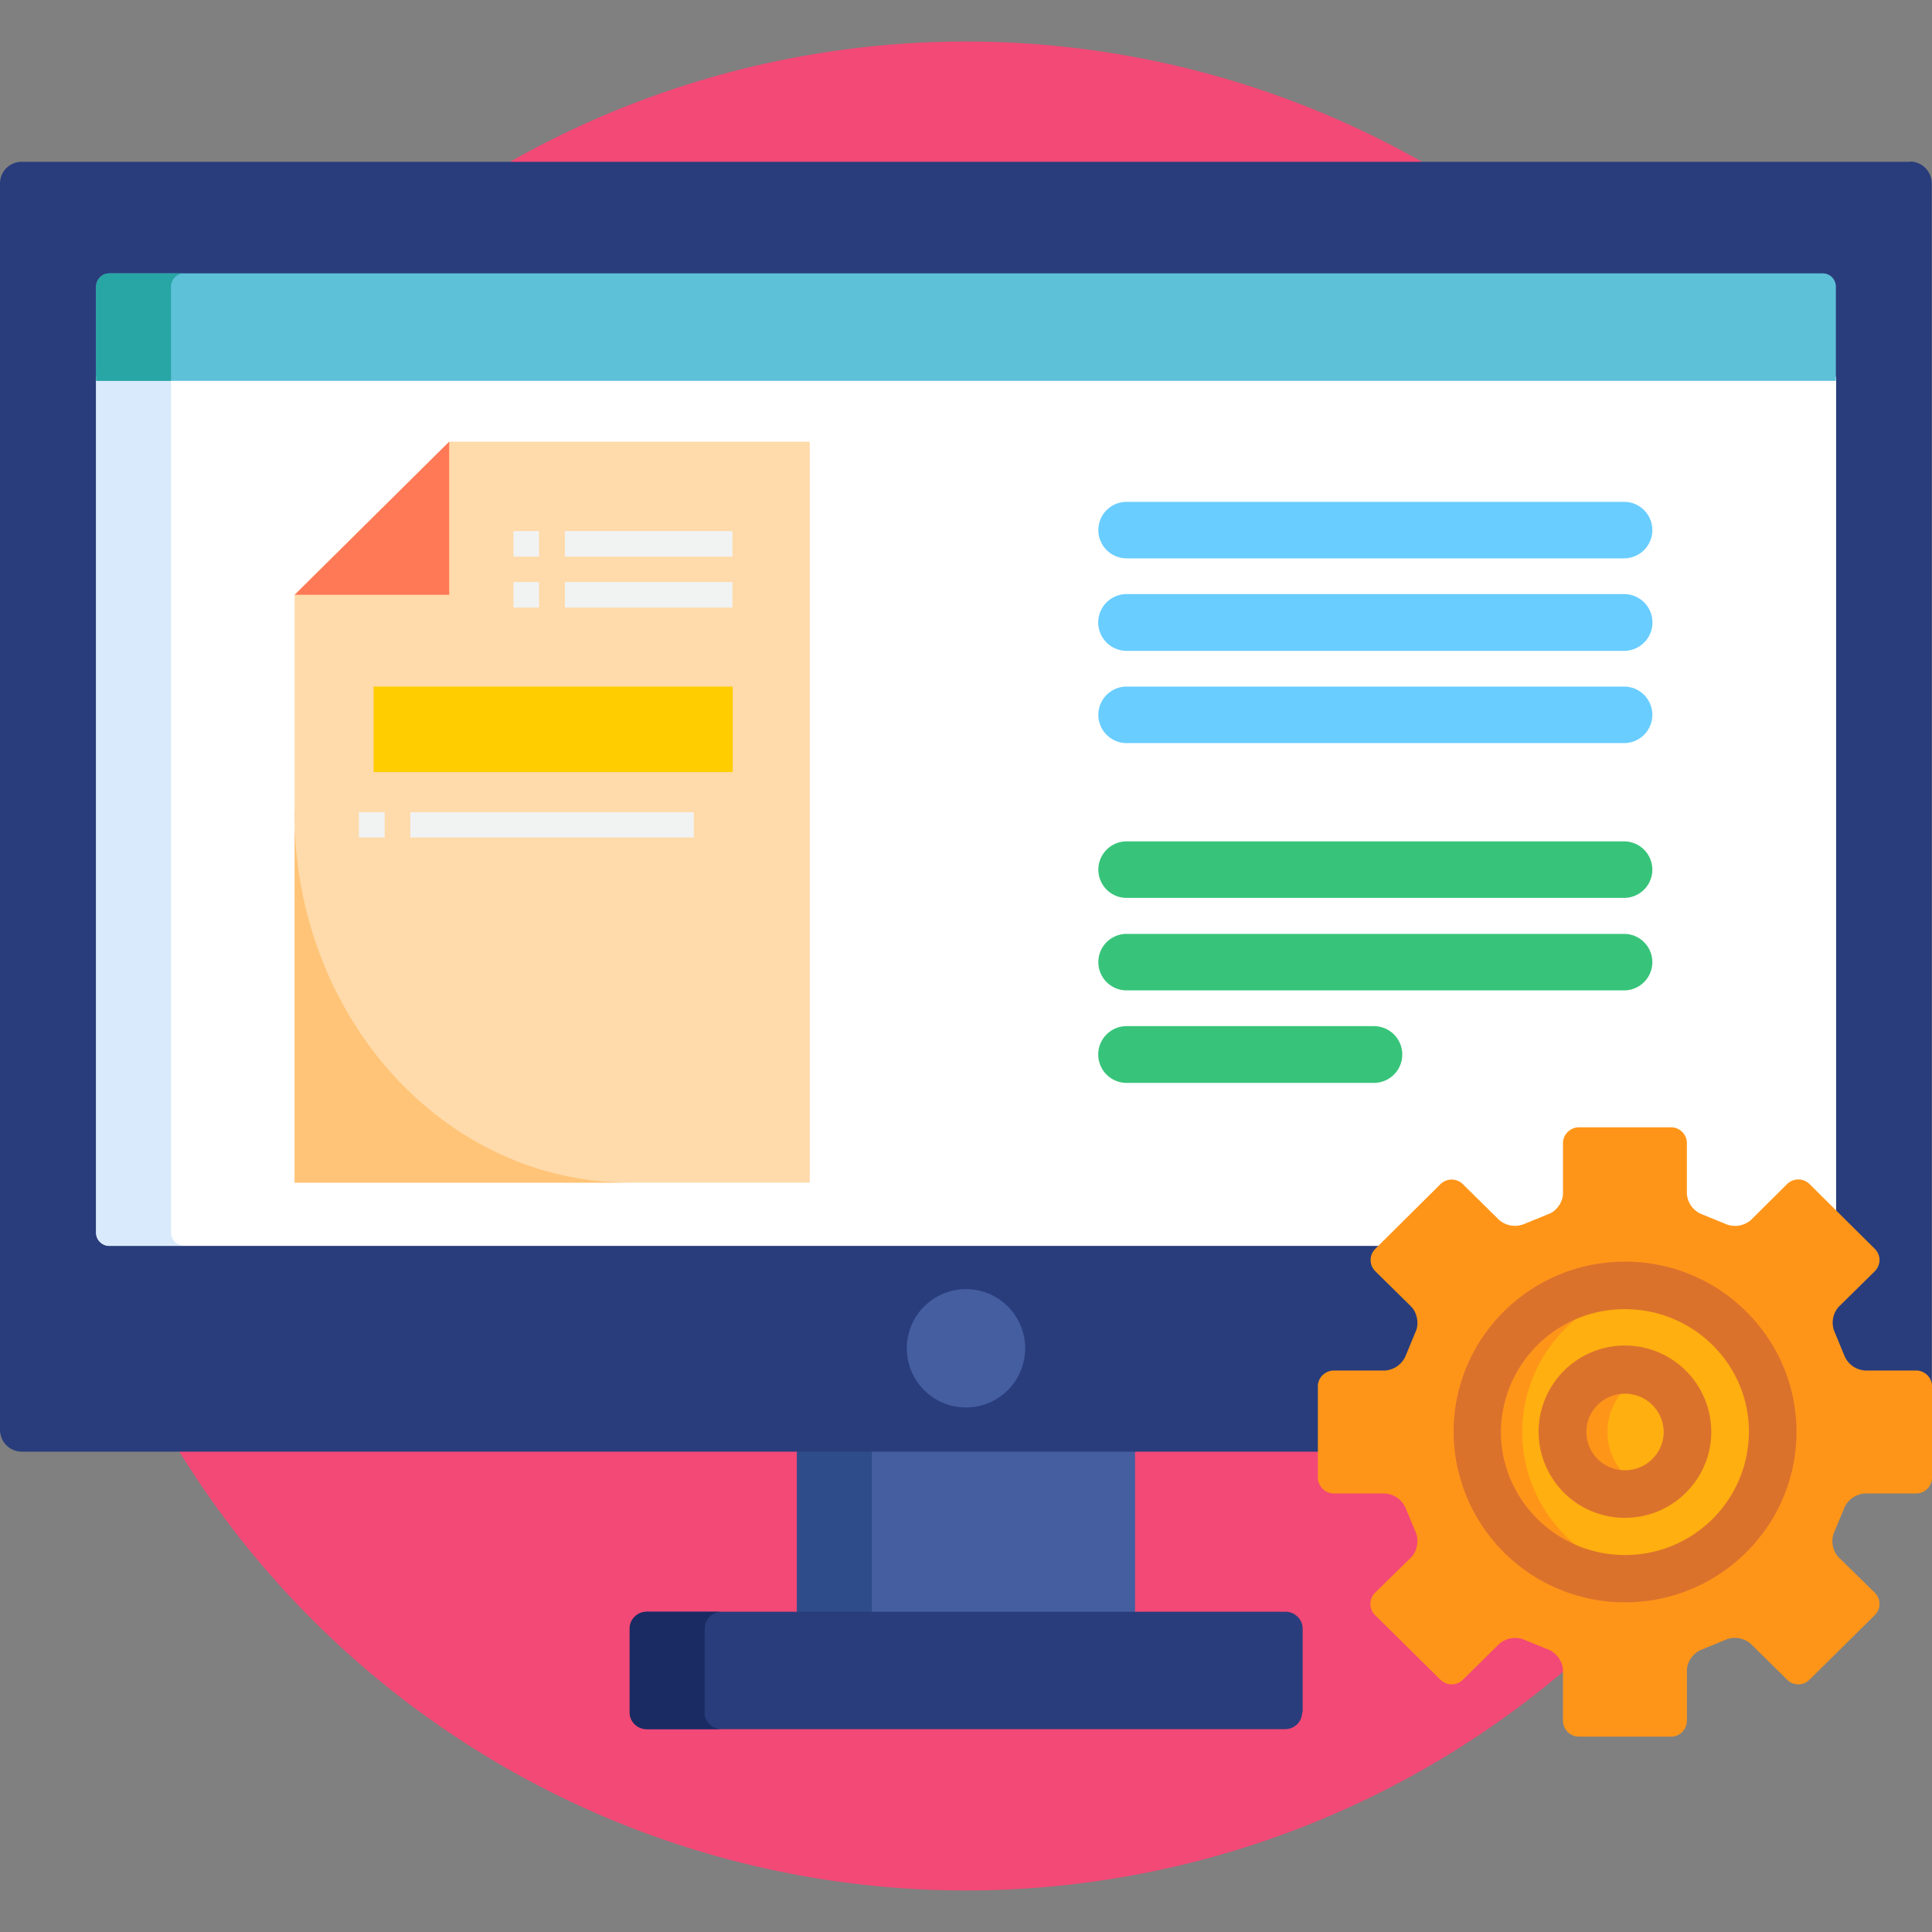 <svg width="80" height="80" fill="none" xmlns="http://www.w3.org/2000/svg"><rect width="100%" height="100%" fill="#808080" stroke="none"/><g clip-path="url(#a)"><path d="M40 78.28a38.28 38.28 0 1 0 0-76.56 38.28 38.28 0 0 0 0 76.56Z" fill="#F24976"/><path d="M47 59.96H33v6.94h14v-6.94Z" fill="#445EA0"/><path d="M36.1 59.96H33v6.94h3.1v-6.94Z" fill="#2E4C89"/><path d="M53.92 70.9a.7.7 0 0 1-.7.7H26.78a.7.7 0 0 1-.7-.7v-3.46c0-.38.32-.7.7-.7h26.46c.38 0 .7.32.7.7v3.47Z" fill="#293D7C"/><path d="M29.18 70.9v-3.46c0-.38.31-.7.7-.7h-3.11a.7.7 0 0 0-.7.7v3.47c0 .38.32.69.7.69h3.1a.7.7 0 0 1-.7-.7Z" fill="#1A2B63"/><path d="M79.1 6.7H.9c-.5 0-.9.4-.9.9v51.6c0 .5.4.91.9.91h53.83v-2.7c0-.28.22-.5.5-.5h2.1c.44 0 .89-.33 1.03-.73l.4-.96c.18-.38.1-.92-.21-1.22l-1.5-1.48a.5.5 0 0 1 0-.7l2.7-2.67a.5.5 0 0 1 .36-.15.5.5 0 0 1 .36.15l1.48 1.47a1.13 1.13 0 0 0 1.24.2l.97-.4c.4-.13.72-.57.72-1v-2.09c0-.27.22-.5.5-.5h3.82c.27 0 .5.23.5.5v2.08c0 .44.32.88.72 1.02l.97.4a1.13 1.13 0 0 0 1.23-.2l1.49-1.48a.5.5 0 0 1 .35-.15.5.5 0 0 1 .36.15l2.7 2.67a.5.5 0 0 1 0 .7L76.01 54c-.3.3-.39.84-.2 1.23l.4.96c.14.4.58.71 1.02.71h2.1c.28 0 .5.23.5.5v2.31a.9.9 0 0 0 .16-.5V7.6c0-.5-.4-.91-.9-.91Z" fill="#293D7C"/><path d="M3.98 51.05c0 .3.25.54.54.54H57.3l2.47-2.45a.5.5 0 0 1 .35-.14.5.5 0 0 1 .36.15l1.48 1.47a1.13 1.13 0 0 0 1.24.2l.97-.4c.4-.13.72-.57.72-1v-2.09c0-.27.22-.5.5-.5h3.82c.27 0 .5.23.5.5v2.08c0 .44.32.88.72 1.02l.97.4a1.13 1.13 0 0 0 1.23-.2l1.49-1.48a.5.5 0 0 1 .35-.15.5.5 0 0 1 .36.15l1.2 1.19V15.6H3.98v35.44Z" fill="#fff"/><path d="M7.08 51.05V15.6h-3.1v35.44c0 .3.25.54.54.54h3.1a.55.55 0 0 1-.54-.54Z" fill="#D9EAFC"/><path d="M40 58.28a2.45 2.45 0 1 0 0-4.9 2.45 2.45 0 0 0 0 4.9Z" fill="#445EA0"/><path d="M75.48 11.32H4.52c-.3 0-.54.25-.54.55v3.9h72.04v-3.9c0-.3-.24-.55-.54-.55Z" fill="#5DC1D8"/><path d="M7.62 11.32h-3.1c-.3 0-.54.25-.54.55v3.9h3.1v-3.9c0-.3.25-.55.54-.55Z" fill="#28A5A5"/><path d="M64.72 71.25c0 .36.3.66.66.66h3.82c.36 0 .65-.3.65-.66v-2.08c0-.36.28-.75.63-.87l.97-.4a1 1 0 0 1 1.06.18L74 69.55c.25.26.67.26.93 0l2.7-2.67a.65.65 0 0 0 0-.93l-1.5-1.47a.98.98 0 0 1-.17-1.06l.4-.96a1 1 0 0 1 .88-.62h2.1c.37 0 .66-.3.66-.66V57.4c0-.36-.3-.65-.66-.65h-2.1a.99.99 0 0 1-.87-.62l-.4-.97a.98.98 0 0 1 .17-1.05l1.49-1.47a.65.65 0 0 0 0-.93l-2.7-2.68a.66.66 0 0 0-.93 0l-1.49 1.48a1 1 0 0 1-1.06.17l-.98-.4a.98.98 0 0 1-.62-.87v-2.08c0-.36-.3-.65-.65-.65h-3.82c-.36 0-.66.3-.66.65v2.08c0 .37-.28.76-.62.87l-.98.4a1 1 0 0 1-1.05-.17l-1.5-1.48a.66.66 0 0 0-.92 0l-2.7 2.68a.65.65 0 0 0 0 .93l1.49 1.47c.25.26.33.73.17 1.05l-.4.97a1 1 0 0 1-.87.62h-2.1c-.37 0-.67.3-.67.65v3.78c0 .36.3.66.66.66h2.1a1 1 0 0 1 .88.62l.4.96c.16.33.08.8-.17 1.06l-1.5 1.47a.65.65 0 0 0 0 .93l2.7 2.67c.26.26.68.26.94 0l1.49-1.47a1 1 0 0 1 1.05-.18l.98.4c.34.12.62.51.62.87v2.08Z" fill="#FF9518"/><path d="M67.29 65.37a6.1 6.1 0 0 1-6.12-6.08 6.1 6.1 0 0 1 6.12-6.07 6.1 6.1 0 0 1 6.12 6.07 6.1 6.1 0 0 1-6.12 6.08Z" fill="#FFAF10"/><path d="M63.03 59.3a6.09 6.09 0 0 1 5.19-6 6.1 6.1 0 0 0-7.05 6 6.1 6.1 0 0 0 7.05 6 6.09 6.09 0 0 1-5.19-6Z" fill="#FF9518"/><path d="M67.29 66.35a7.09 7.09 0 0 1-7.1-7.06c0-3.89 3.18-7.05 7.1-7.05 3.91 0 7.1 3.16 7.1 7.05 0 3.9-3.19 7.06-7.1 7.06Zm0-12.14a5.12 5.12 0 0 0-5.14 5.08c0 2.8 2.3 5.1 5.14 5.1a5.12 5.12 0 0 0 5.13-5.1c0-2.8-2.3-5.08-5.13-5.08Z" fill="#DB722C"/><path d="M67.29 61.86a2.58 2.58 0 0 1-2.6-2.57 2.58 2.58 0 0 1 2.6-2.56 2.58 2.58 0 0 1 2.58 2.56 2.58 2.58 0 0 1-2.58 2.57Z" fill="#FFAF10"/><path d="M66.56 59.3c0-1.1.69-2.03 1.66-2.4a2.6 2.6 0 0 0-3.52 2.4 2.58 2.58 0 0 0 3.52 2.39 2.57 2.57 0 0 1-1.66-2.4Z" fill="#FF9518"/><path d="M67.29 62.85a3.57 3.57 0 0 1-3.58-3.56 3.57 3.57 0 0 1 7.15 0c0 1.96-1.6 3.56-3.57 3.56Zm0-5.14c-.89 0-1.6.71-1.6 1.58 0 .88.71 1.59 1.6 1.59.88 0 1.6-.71 1.6-1.59a1.6 1.6 0 0 0-1.6-1.58Z" fill="#DB722C"/><path d="M67.25 23.12h-20.6a1.17 1.17 0 1 1 0-2.34h20.6a1.17 1.17 0 1 1 0 2.34ZM67.25 26.95h-20.6a1.17 1.17 0 1 1 0-2.35h20.6a1.17 1.17 0 1 1 0 2.35ZM67.25 30.77h-20.6a1.17 1.17 0 0 1 0-2.34h20.6a1.17 1.17 0 1 1 0 2.34Z" fill="#69CDFF"/><path d="M67.25 37.18h-20.6a1.17 1.17 0 1 1 0-2.34h20.6a1.17 1.17 0 1 1 0 2.34ZM67.25 41.01h-20.6a1.17 1.17 0 0 1 0-2.34h20.6a1.17 1.17 0 1 1 0 2.34ZM56.89 44.84H46.65a1.17 1.17 0 0 1 0-2.35h10.24a1.17 1.17 0 1 1 0 2.35Z" fill="#37C47A"/><path d="M33.52 48.97H12.2V24.63l6.4-6.34h14.93v30.68Z" fill="#FFDAAA"/><path d="M12.2 33.63v15.34h13.86c-7.67 0-13.87-6.86-13.87-15.34Z" fill="#FFC477"/><path d="m18.6 18.29-6.4 6.34h6.4V18.3Z" fill="#FF7956"/><path d="M15.47 28.43h14.87v3.54H15.47v-3.54Z" fill="#FFCD00"/><path d="M21.26 21.99h1.06v1.06h-1.06v-1.06ZM23.4 21.99h6.93v1.06h-6.94v-1.06ZM21.26 24.1h1.06v1.06h-1.06V24.1ZM23.4 24.1h6.93v1.06h-6.94V24.1ZM14.86 33.63h1.07v1.05h-1.07v-1.05ZM17 33.63h11.73v1.05H16.99v-1.05Z" fill="#F1F2F2"/></g><defs><clipPath id="a"><path fill="#fff" d="M0 0h80v80H0z"/></clipPath></defs></svg>